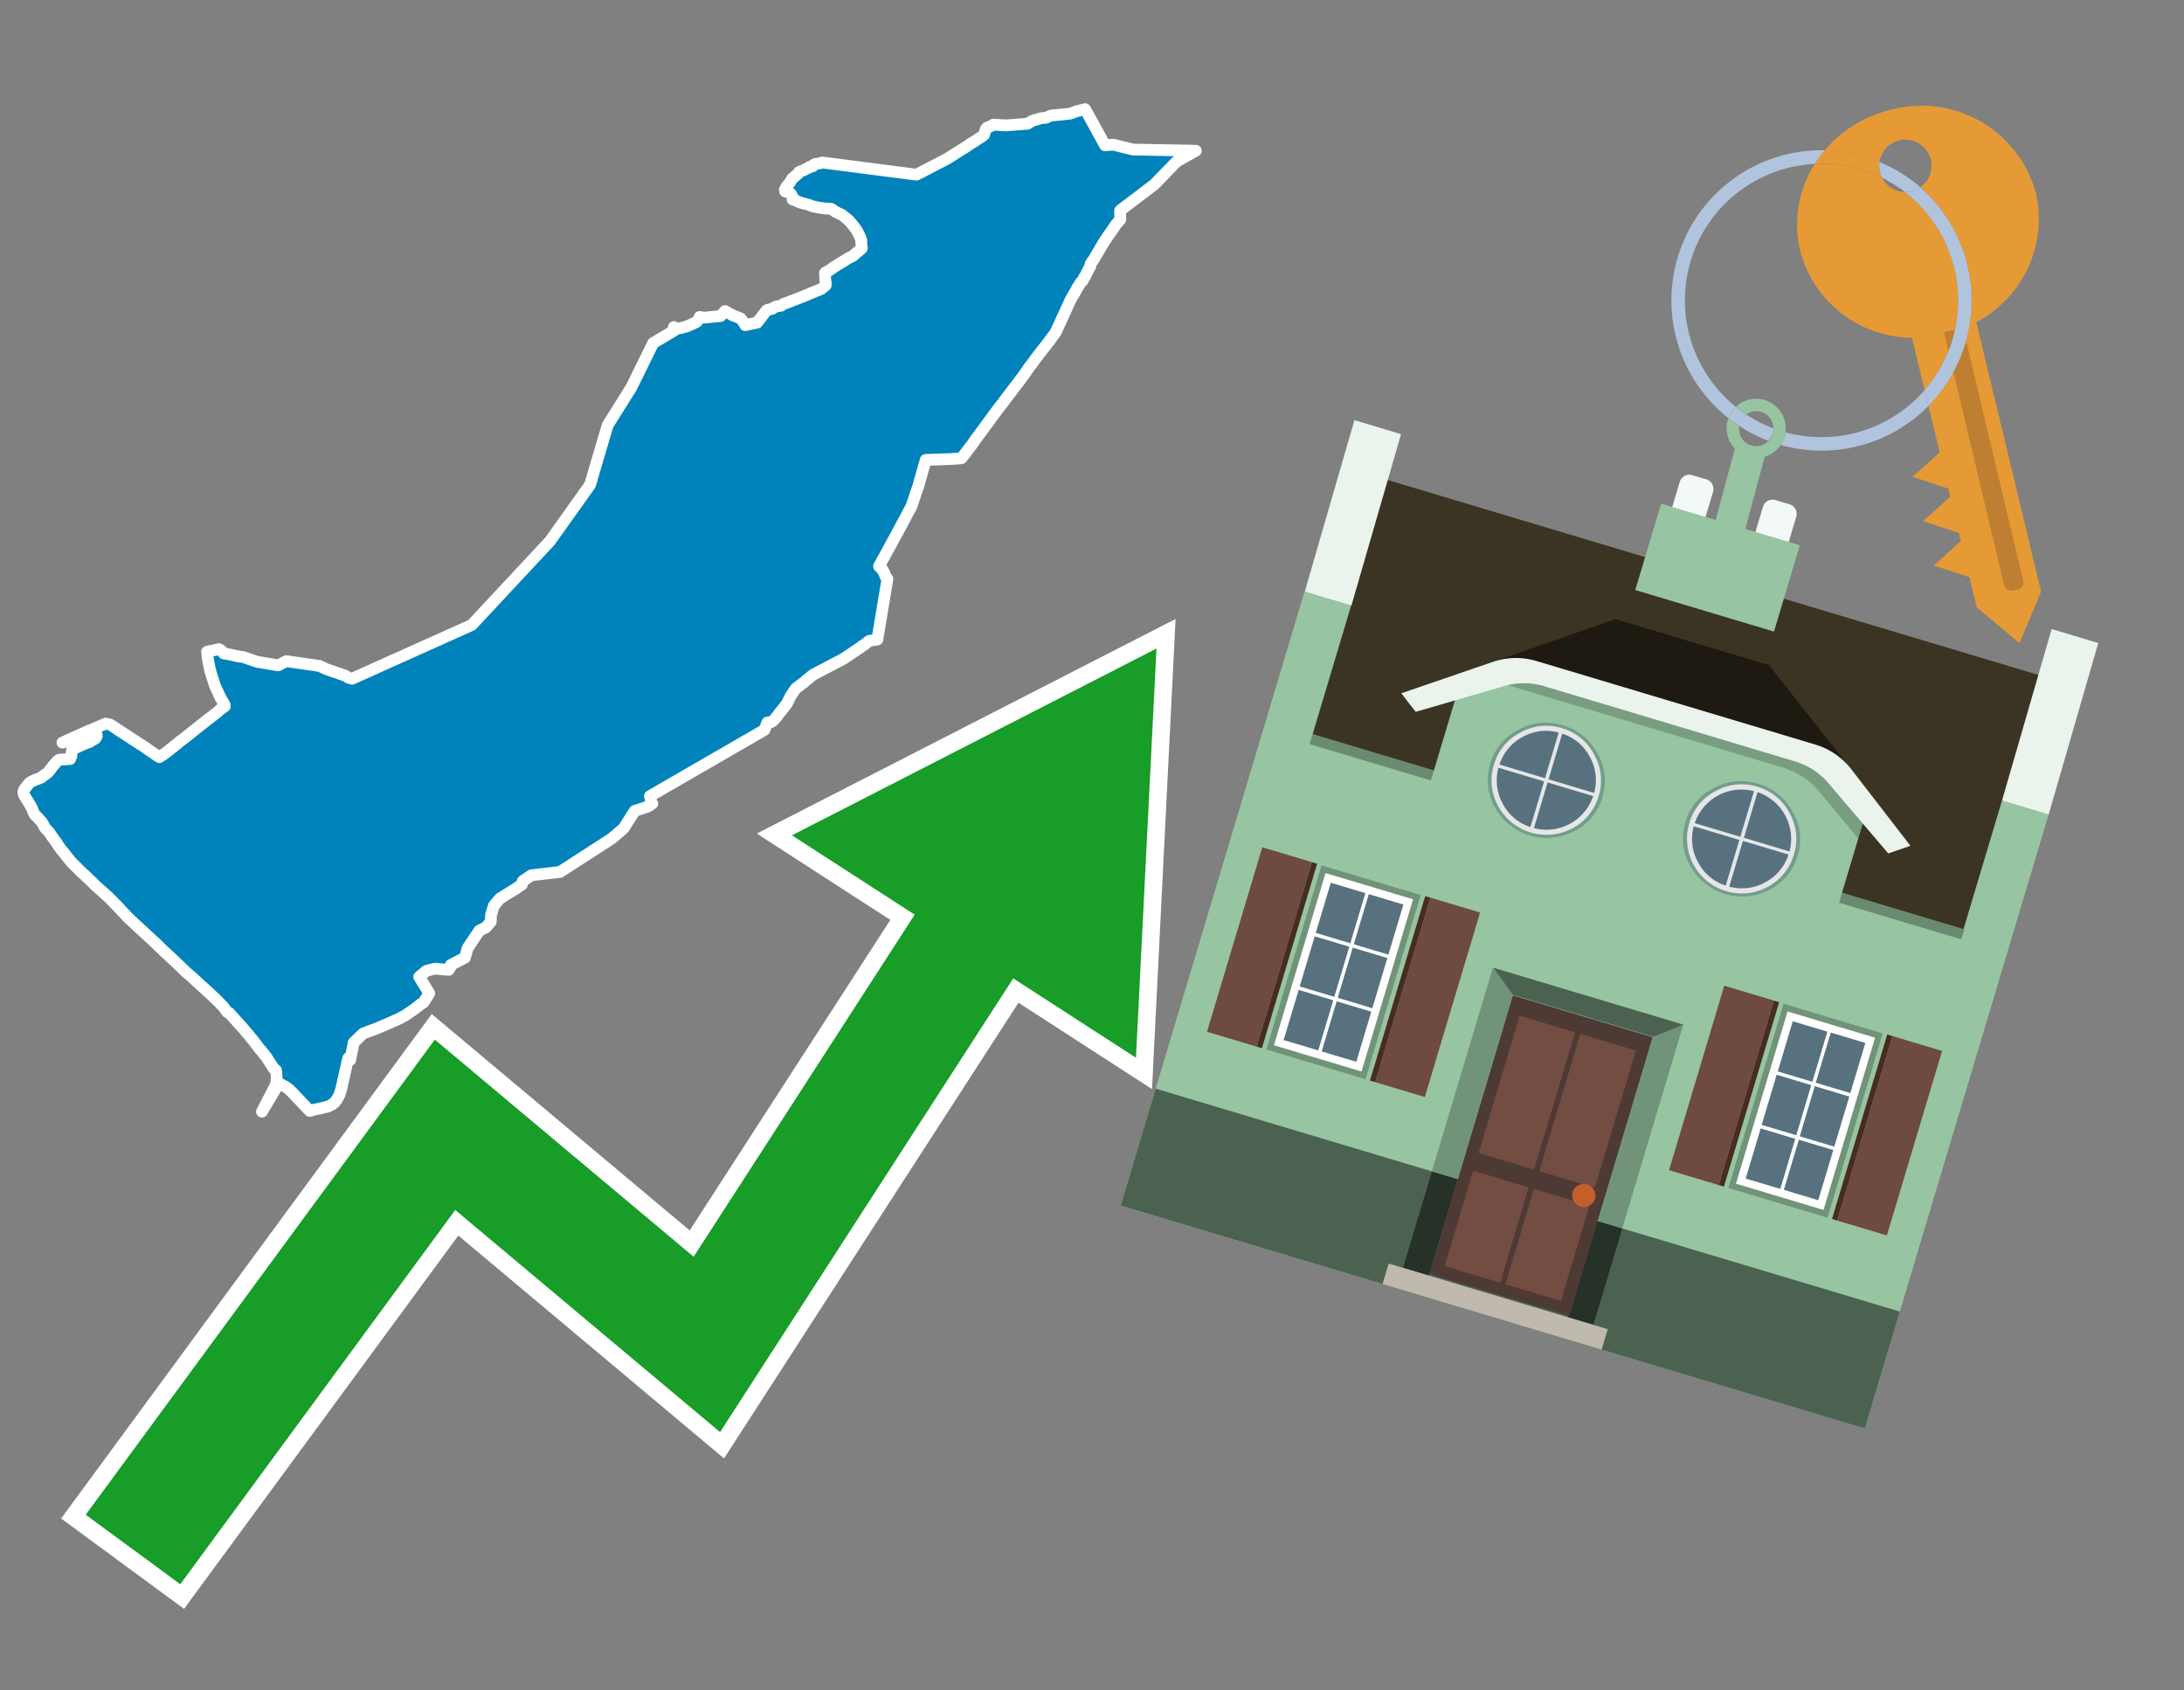 <svg id="Text" xmlns="http://www.w3.org/2000/svg" width="93.05" height="72" viewBox="0 0 93.05 72"><rect x="0" y="0" width="93.05" height="72" fill="#808080" stroke="none"/><polygon points="4.68,30.86 4.74,30.89 4.8,30.93 5.13,31.15 5.53,31.41 5.71,31.53 5.91,31.66 6.07,31.76 6.15,31.81 6.36,31.96 6.67,32.17 6.79,32.25 6.97,32.13 7.15,32 7.28,31.89 7.32,31.86 7.49,31.73 7.69,31.56 7.79,31.49 8.12,31.23 8.18,31.18 8.85,30.65 8.89,30.62 9.15,30.42 9.19,30.39 9.24,30.35 9.41,30.2 9.47,30.16 9.58,30.08 9.57,30.02 9.53,29.95 9.51,29.92 9.47,29.85 9.44,29.8 9.41,29.74 9.37,29.67 9.32,29.56 9.28,29.47 9.18,29.26 9.14,29.16 9.08,28.96 9.04,28.84 9,28.71 8.98,28.65 8.97,28.61 8.96,28.57 8.95,28.54 8.93,28.46 8.93,28.43 8.9,28.31 8.9,28.28 8.89,28.25 8.88,28.22 8.87,28.12 8.85,28.03 8.83,27.87 8.83,27.8 8.82,27.76 9.33,27.65 9.4,27.69 9.44,27.72 9.53,27.83 9.9,27.9 10.06,27.94 10.37,27.99 10.96,28.19 11.85,28.34 12.2,28.16 13.63,28.37 13.87,28.49 14.71,28.78 14.85,28.87 15,28.91 20.1,26.62 20.65,26.03 23.43,23.05 25.14,20.65 25.89,18.11 26.9,16.5 27.83,14.61 28.69,14.1 28.71,13.93 28.78,14.04 28.83,14 29.02,13.97 29.27,13.9 29.56,13.77 29.68,13.71 29.7,13.68 29.74,13.64 29.76,13.6 29.81,13.5 30.01,13.53 30.7,13.46 30.84,13.31 30.89,13.25 31.11,13.37 31.19,13.42 31.55,13.56 31.74,13.8 31.75,13.85 32.26,13.74 32.66,13.22 32.73,13.19 32.91,13.15 32.95,13.12 33.05,13.06 33.28,13.02 33.33,12.98 33.39,12.94 33.49,12.91 33.67,12.84 34.11,12.67 34.31,12.59 34.52,12.5 34.59,12.47 34.99,12.31 35.06,12.25 35.18,12.15 35.18,12.05 35.16,11.9 35.15,11.62 35.42,11.46 35.51,11.39 35.67,11.29 35.95,11.12 36.14,11 36.22,10.96 36.31,10.92 36.35,10.89 36.41,10.84 36.5,10.76 36.6,10.68 36.65,10.64 36.72,10.57 36.69,10.3 36.7,10.26 36.65,10.1 36.63,10.06 36.57,9.94 36.51,9.82 36.37,9.63 36.22,9.45 36.17,9.39 35.88,9.16 35.84,9.13 35.73,9.09 35.66,9.05 35.59,9.02 35.43,8.9 35.08,8.87 34.87,8.84 34.63,8.79 34.51,8.75 34.45,8.72 34.25,8.67 34.1,8.63 33.96,8.57 33.88,8.53 33.77,8.5 33.77,8.45 33.77,8.42 33.77,8.39 33.73,8.32 33.71,8.28 33.69,8.25 33.65,8.22 33.55,8.18 33.45,8.15 33.44,8.07 33.47,8.03 33.51,7.99 33.5,7.96 33.68,7.74 33.7,7.69 33.73,7.65 33.75,7.61 33.84,7.54 33.87,7.51 33.9,7.48 33.99,7.41 34,7.38 34.02,7.35 34.09,7.3 34.23,7.26 34.27,7.23 34.35,7.19 34.43,7.16 34.49,7.11 34.63,7.08 34.68,7.01 34.75,6.98 34.97,6.95 35.02,6.92 35.96,7.04 39.05,7.44 40.36,6.76 40.72,6.53 41.02,6.34 41.2,6.23 41.35,6.12 41.44,6.07 41.58,5.98 41.84,5.81 41.92,5.75 41.94,5.7 41.97,5.6 41.98,5.57 42,5.5 42.03,5.47 42.05,5.44 42.14,5.4 42.23,5.37 42.32,5.31 42.87,5.34 43.78,5.27 43.86,5.22 43.91,5.19 43.96,5.16 44.03,5.13 44.14,5.1 44.24,5.07 44.33,5.04 44.59,5.01 44.66,4.97 44.78,4.92 45.12,4.89 45.59,4.84 45.76,4.78 45.87,4.74 46.23,4.65 46.25,4.68 47.08,6.19 47.42,6.16 48.27,6.37 50.95,6.42 50.57,6.63 50.27,6.8 50.2,6.84 50.13,6.88 49.18,7.86 47.73,8.96 47.72,8.99 47.73,9.27 47.73,9.35 47.54,9.57 47.44,9.72 47.35,9.85 47.12,10.18 47.01,10.35 46.61,11.03 46.47,11.23 46.46,11.33 46.37,11.49 46.35,11.53 46.27,11.69 46.23,11.77 46.18,11.83 46.14,11.94 46.06,12.01 46,12.1 45.95,12.19 45.92,12.22 45.85,12.36 45.63,12.73 44.98,14.15 44.91,14.25 44.87,14.3 44.68,14.56 44.54,14.74 44.42,14.89 44.18,15.2 44.12,15.28 43.96,15.5 43.85,15.64 43.61,15.99 43.17,16.57 42.97,16.83 42.79,17.07 42.4,17.58 42.38,17.61 42.13,17.95 41.74,18.48 41.56,18.72 41.52,18.78 41.39,18.97 41.33,19.04 41.28,19.11 41.16,19.27 40.96,19.52 40.55,19.55 39.44,19.59 39.13,20.69 39.05,20.92 38.84,21.55 38.28,22.6 37.89,23.32 37.45,24.12 37.51,24.17 37.54,24.21 37.57,24.24 37.61,24.28 37.62,24.31 37.69,24.44 37.71,24.51 37.73,24.56 37.75,24.59 37.79,24.63 37.81,24.66 37.38,27.24 37.03,27.3 36.98,27.34 36.88,27.42 36.81,27.47 36.74,27.51 36.68,27.56 35.94,28.06 34.64,28.74 34.31,29.01 34.25,29.07 34.2,29.1 33.9,29.33 33.69,29.64 33.52,29.98 33.3,30.26 33.25,30.32 33.12,30.49 33.09,30.53 33.07,30.56 32.95,30.69 32.87,30.75 32.69,30.78 32.57,31.09 27.69,33.91 27.76,34.19 27.79,34.23 27.75,34.26 27.71,34.29 27.66,34.32 27.53,34.38 27.04,34.54 26.57,35.28 26.07,35.71 23.86,37.14 22.64,37.28 22.27,37.53 22.24,37.67 22.01,37.83 21.59,38.09 21.29,38.28 21.04,38.58 20.92,38.97 20.91,39.26 20.7,39.5 20.42,39.64 19.92,40.39 19.81,40.79 19.21,41.1 19.21,41.16 19.12,41.31 18.53,41.26 18.17,41.35 17.86,41.61 18.29,42.31 18.14,42.55 18.04,42.7 17.94,42.76 17.85,42.83 17.71,42.94 17.59,43.03 17.51,43.08 17.25,43.26 17.13,43.32 17.07,43.36 16.62,43.56 16.04,43.81 15.47,44.02 15.07,44.41 14.92,45.15 14.89,45.12 14.84,45.07 14.79,45.26 14.78,45.31 14.76,45.39 14.75,45.48 14.72,45.56 14.71,45.64 14.69,45.71 14.67,45.78 14.66,45.86 14.64,45.94 14.62,46.01 14.61,46.08 14.58,46.2 14.55,46.34 14.54,46.39 14.51,46.48 14.48,46.57 14.46,46.64 14.44,46.68 14.41,46.73 14.37,46.8 14.34,46.85 14.3,46.9 14.28,46.93 14.23,46.98 14.15,47.04 14.08,47.08 13.98,47.13 13.86,47.16 13.74,47.19 13.51,47.24 13.36,47.27 13.2,47.32 12.45,46.53 12.34,46.42 12.18,46.3 12.11,46.26 11.88,46.14 11.16,47.35 11.74,46.23 11.77,46.17 11.79,45.9 11.76,45.59 11.66,45.51 11.36,45.04 11.18,44.81 11.12,44.74 11.07,44.69 11.01,44.61 10.99,44.58 10.79,44.32 10.68,44.19 10.63,44.12 10.48,43.95 10.39,43.84 10.27,43.7 10.24,43.67 10.06,43.47 9.76,43.14 9.68,43.11 9.53,42.9 9.28,42.64 9.1,42.47 8.88,42.26 8.79,42.18 8.68,42.08 8.58,41.99 8.48,41.9 8.2,41.64 8.11,41.56 8.03,41.49 7.93,41.41 7.58,41.07 7.11,40.63 7,40.53 6.72,40.26 6.62,40.16 6.59,40.13 6.54,40.09 6.48,40.03 6.38,39.94 6.26,39.83 6.09,39.67 5.87,39.47 5.43,39.06 5.06,38.66 4.64,38.23 4.55,38.15 4.33,37.95 4.27,37.9 4.16,37.8 4.1,37.75 3.93,37.58 3.75,37.41 3.69,37.35 3.55,37.22 3.49,37.17 3.4,37.08 3.3,36.98 3.23,36.91 3.15,36.83 3.09,36.77 3.05,36.73 2.98,36.65 2.91,36.56 2.84,36.47 2.8,36.42 2.73,36.33 2.65,36.24 2.58,36.15 2.48,36.01 2.4,35.88 2.3,35.75 2.23,35.65 2.11,35.47 2.07,35.42 2.01,35.36 1.96,35.31 1.89,35.22 1.87,35.17 1.84,35.11 1.8,35.05 1.77,35 1.74,34.97 1.69,34.92 1.66,34.88 1.59,34.8 1.54,34.76 1.5,34.72 1.47,34.68 1.45,34.64 1.42,34.58 1.37,34.45 1.32,34.35 1.21,34.16 1.19,34.13 1.13,34.04 1.07,33.94 1.02,33.85 1.01,33.82 1,33.76 1,33.71 1.02,33.66 1.04,33.62 1.1,33.54 1.14,33.49 1.17,33.45 1.24,33.36 1.34,33.29 1.41,33.26 1.49,33.22 1.63,33.17 1.76,33.12 1.8,33.08 1.85,33.04 1.92,32.99 2,32.94 2.04,32.9 2.07,32.87 2.11,32.82 2.16,32.76 2.21,32.69 2.26,32.62 2.3,32.58 2.34,32.54 2.39,32.47 2.43,32.43 2.48,32.39 2.52,32.36 2.99,32.33 3.04,32.21 3.05,32.05 3.08,31.92 3.56,31.7 3.82,31.6 4.07,31.45 4.12,31.36 4.12,31.31 4.11,31.26 2.66,31.63 3.79,31.12 3.96,31.06 4.06,31.01 4.51,30.82 " fill="#0083ba" stroke="#fff" stroke-linejoin="round" stroke-width="0.5"/><polygon points="49.272 27.624 33.741 35.58 38.97 38.959 29.553 53.529 18.525 44.281 3.652 64.518 7.681 67.479 19.396 51.538 30.678 60.999 43.169 41.673 48.398 45.053 49.272 27.624" fill="none" stroke="#fff" stroke-miterlimit="10" stroke-width="1.5"/><polygon points="49.272 27.624 33.741 35.58 38.97 38.959 29.553 53.529 18.525 44.281 3.652 64.518 7.681 67.479 19.396 51.538 30.678 60.999 43.169 41.673 48.398 45.053 49.272 27.624" fill="#179d28"/><path d="M80.19,7.577a1.16,1.16,0,0,1-.094-.251,1.114,1.114,0,0,1-.018-.429A6.367,6.367,0,0,0,77.743,6.4a5.269,5.269,0,0,0-.423.577c.1,0,.192-.007.288-.007A5.794,5.794,0,0,1,80.19,7.577Z" fill="#e69a35"/><path d="M77.608,6.4A6.394,6.394,0,0,0,73.64,17.81a1.26,1.26,0,0,1,.317-.48A5.821,5.821,0,0,1,77.32,6.981a5.269,5.269,0,0,1,.423-.577Z" fill="#b0c4de"/><path d="M84.2,13.72a4.962,4.962,0,0,0,2.545-5.48,5.047,5.047,0,0,0-6.179-3.566A5.322,5.322,0,0,0,77.743,6.4a6.367,6.367,0,0,1,2.335.493,1.114,1.114,0,1,1,1.736,1.084,6.392,6.392,0,0,1,.347,9.3l.479,1.985-.438.4-.716.648.92.3.6.2.082.341-.438.4-.716.648.92.3.605.2.082.341-.438.4-.716.649.92.3.605.2.307,1.274,1.821,1.534.921-2.2Z" fill="#e69a35"/><path d="M81.154,8.179a1.115,1.115,0,0,1-.964-.6,5.794,5.794,0,0,0-2.582-.6c-.1,0-.192,0-.288.007a4.783,4.783,0,0,0-.625,3.685,4.962,4.962,0,0,0,4.765,3.715L82,16.617a5.82,5.82,0,0,0-.846-8.438Z" fill="#e69a35"/><path d="M74.1,18.142a6.386,6.386,0,0,0,1.232.63.73.73,0,0,0,.224-.527h0a5.783,5.783,0,0,1-1.159-.593A.733.733,0,0,0,74.1,18.142Z" fill="#b0c4de"/><path d="M74.4,17.652q-.228-.152-.44-.322a1.26,1.26,0,0,0-.317.48c.148.117.3.228.46.332A.733.733,0,0,1,74.4,17.652Z" fill="#b0c4de"/><path d="M74.824,16.984a1.257,1.257,0,0,0-.867.346c.141.114.288.222.44.322a.731.731,0,0,1,1.159.593h0a.732.732,0,1,1-1.463,0,.7.7,0,0,1,.007-.1c-.158-.1-.312-.215-.46-.332a1.258,1.258,0,0,0,.273,1.3l-.979,3.635,1.275.341.98-3.639a1.266,1.266,0,0,0,.681-.5,1.249,1.249,0,0,0,.2-.538,1.328,1.328,0,0,0,.012-.168A1.262,1.262,0,0,0,74.824,16.984Z" fill="#97c4a1"/><path d="M85.974,25.1l-.226.053a.3.3,0,0,1-.362-.223l-2.56-10.777.81-.193L86.2,24.736A.3.3,0,0,1,85.974,25.1Z" fill="#bf7f32"/><path d="M80.1,7.326a1.16,1.16,0,0,0,.094.251,5.833,5.833,0,0,1,.964.6,1.137,1.137,0,0,0,.287-.031,1.108,1.108,0,0,0,.373-.167A6.371,6.371,0,0,0,80.078,6.9,1.114,1.114,0,0,0,80.1,7.326Z" fill="#b0c4de"/><path d="M77.608,18.618a5.836,5.836,0,0,1-1.534-.2,1.24,1.24,0,0,1-.2.537,6.4,6.4,0,0,0,6.291-1.666L82,16.617A5.807,5.807,0,0,1,77.608,18.618Z" fill="#b0c4de"/><path d="M81.814,7.981a1.108,1.108,0,0,1-.373.167,1.137,1.137,0,0,1-.287.031A5.82,5.82,0,0,1,82,16.617l.161.667a6.392,6.392,0,0,0-.347-9.3Z" fill="#b0c4de"/><polygon points="83.79 39.753 55.78 31.364 58.988 20.404 86.964 28.783 83.79 39.753 83.79 39.753" fill="#3c3422" fill-rule="evenodd"/><polygon points="81.705 53.32 87.284 34.692 85.297 34.097 83.656 39.575 55.926 31.269 57.567 25.791 55.579 25.196 47.746 51.348 79.451 60.844 81.705 53.32" fill="#97c4a1" fill-rule="evenodd"/><rect x="69.522" y="21.148" width="0.444" height="28.983" transform="translate(15.592 92.226) rotate(-73.326)" opacity="0.3"/><polygon points="87.284 34.692 85.297 34.097 87.411 26.793 89.398 27.388 87.284 34.692 87.284 34.692" fill="#eaf3ec" fill-rule="evenodd"/><polygon points="57.578 25.794 55.591 25.199 57.705 17.896 59.692 18.491 57.578 25.794 57.578 25.794" fill="#eaf3ec" fill-rule="evenodd"/><polygon points="79.451 60.844 80.943 55.865 49.238 46.369 47.747 51.348 79.451 60.844 79.451 60.844" fill="#4c6251" fill-rule="evenodd"/><path d="M71.566,20.528l-.522,1.743,1.418.425.523-1.744a.432.432,0,0,0-.289-.536l-.593-.177A.431.431,0,0,0,71.566,20.528Z" fill="#f3f9f8" fill-rule="evenodd"/><path d="M75.111,21.589l-.522,1.743,1.418.425.522-1.743a.43.43,0,0,0-.289-.536l-.593-.178A.43.43,0,0,0,75.111,21.589Z" fill="#f3f9f8" fill-rule="evenodd"/><polygon points="75.368 28.329 68.829 26.37 63.807 28.121 78.733 32.591 75.368 28.329" fill="#1e1a11"/><polygon points="78.248 32.422 64.442 28.287 62.236 28.998 60.064 36.247 77.453 41.455 79.651 34.116 78.248 32.422" fill="#97c4a1"/><path d="M77.74,32.516S65.088,28.725,65,28.7l-.938.43,11.892,3.562a3.175,3.175,0,0,1,1.532,1l1.685,2.02.327-1.09Z" fill-rule="evenodd" opacity="0.2"/><path d="M77.35,31.716,65.458,28.154a3.041,3.041,0,0,0-1.854.037l-3.9,1.339.611.79,3.626-1.054a3.045,3.045,0,0,1,1.855-.037l10.673,3.2A3.028,3.028,0,0,1,78,33.477l2.45,2.874.945-.325-2.518-3.26A3.036,3.036,0,0,0,77.35,31.716Z" fill="#eaf3ec"/><polygon points="76.683 23.223 70.773 21.453 69.671 25.132 75.581 26.902 76.683 23.223 76.683 23.223" fill="#97c4a1" fill-rule="evenodd"/><g id="Symbol_9_0_Layer2_0_MEMBER_8_MEMBER_21_MEMBER_0_FILL" data-name="Symbol 9 0 Layer2 0 MEMBER 8 MEMBER 21 MEMBER 0 FILL"><path d="M66.584,30.892a2.39,2.39,0,0,0-1.891.189,2.317,2.317,0,0,0-1.2,1.448A2.345,2.345,0,0,0,63.7,34.4a2.528,2.528,0,0,0,3.367,1.008,2.339,2.339,0,0,0,1.2-1.447,2.313,2.313,0,0,0-.208-1.87A2.394,2.394,0,0,0,66.584,30.892Z" fill="#729d8c"/></g><g id="Symbol_9_0_Layer2_0_MEMBER_8_MEMBER_21_MEMBER_1_FILL" data-name="Symbol 9 0 Layer2 0 MEMBER 8 MEMBER 21 MEMBER 1 FILL"><path d="M66.547,31.016a2.241,2.241,0,0,0-1.769.185,2.213,2.213,0,0,0-1.127,1.376,2.239,2.239,0,0,0,.185,1.768,2.341,2.341,0,0,0,3.145.942,2.234,2.234,0,0,0,1.126-1.376,2.207,2.207,0,0,0-.185-1.768A2.237,2.237,0,0,0,66.547,31.016Z" fill="#e6e6e6"/></g><g id="Symbol_9_0_Layer2_0_MEMBER_8_MEMBER_21_MEMBER_2_MEMBER_0_FILL" data-name="Symbol 9 0 Layer2 0 MEMBER 8 MEMBER 21 MEMBER 2 MEMBER 0 FILL"><path d="M65.787,33.284,63.843,32.7a2.036,2.036,0,0,0,.186,1.539,2.015,2.015,0,0,0,1.175.986Z" fill="#58717f"/></g><g id="Symbol_9_0_Layer2_0_MEMBER_8_MEMBER_21_MEMBER_2_MEMBER_1_FILL" data-name="Symbol 9 0 Layer2 0 MEMBER 8 MEMBER 21 MEMBER 2 MEMBER 1 FILL"><path d="M65.827,33.148l.582-1.944a2.01,2.01,0,0,0-1.523.178,2.037,2.037,0,0,0-1,1.183Z" fill="#58717f"/></g><g id="Symbol_9_0_Layer2_0_MEMBER_8_MEMBER_21_MEMBER_2_MEMBER_2_FILL" data-name="Symbol 9 0 Layer2 0 MEMBER 8 MEMBER 21 MEMBER 2 MEMBER 2 FILL"><path d="M67.878,33.91l-1.943-.582-.582,1.944a2.1,2.1,0,0,0,2.525-1.362Z" fill="#58717f"/></g><g id="Symbol_9_0_Layer2_0_MEMBER_8_MEMBER_21_MEMBER_2_MEMBER_3_FILL" data-name="Symbol 9 0 Layer2 0 MEMBER 8 MEMBER 21 MEMBER 2 MEMBER 3 FILL"><path d="M66.558,31.249l-.582,1.943,1.943.582a2.031,2.031,0,0,0-.186-1.539A2.009,2.009,0,0,0,66.558,31.249Z" fill="#58717f"/></g><g id="Symbol_9_0_Layer2_0_MEMBER_8_MEMBER_21_MEMBER_0_FILL-2" data-name="Symbol 9 0 Layer2 0 MEMBER 8 MEMBER 21 MEMBER 0 FILL"><path d="M74.9,33.384a2.4,2.4,0,0,0-1.891.189,2.316,2.316,0,0,0-1.2,1.448,2.341,2.341,0,0,0,.209,1.87A2.527,2.527,0,0,0,75.387,37.9a2.345,2.345,0,0,0,1.2-1.447,2.314,2.314,0,0,0-.209-1.87A2.389,2.389,0,0,0,74.9,33.384Z" fill="#729d8c"/></g><g id="Symbol_9_0_Layer2_0_MEMBER_8_MEMBER_21_MEMBER_1_FILL-2" data-name="Symbol 9 0 Layer2 0 MEMBER 8 MEMBER 21 MEMBER 1 FILL"><path d="M74.867,33.508a2.239,2.239,0,0,0-1.768.185,2.21,2.21,0,0,0-1.127,1.376,2.316,2.316,0,0,0,1.564,2.883,2.261,2.261,0,0,0,1.765-.173A2.237,2.237,0,0,0,76.428,36.4a2.209,2.209,0,0,0-.185-1.769A2.239,2.239,0,0,0,74.867,33.508Z" fill="#e6e6e6"/></g><g id="Symbol_9_0_Layer2_0_MEMBER_8_MEMBER_21_MEMBER_2_MEMBER_0_FILL-2" data-name="Symbol 9 0 Layer2 0 MEMBER 8 MEMBER 21 MEMBER 2 MEMBER 0 FILL"><path d="M74.107,35.776l-1.943-.582a2.031,2.031,0,0,0,.186,1.539,2.009,2.009,0,0,0,1.175.986Z" fill="#58717f"/></g><g id="Symbol_9_0_Layer2_0_MEMBER_8_MEMBER_21_MEMBER_2_MEMBER_1_FILL-2" data-name="Symbol 9 0 Layer2 0 MEMBER 8 MEMBER 21 MEMBER 2 MEMBER 1 FILL"><path d="M74.148,35.64,74.73,33.7a2.1,2.1,0,0,0-2.525,1.362Z" fill="#58717f"/></g><g id="Symbol_9_0_Layer2_0_MEMBER_8_MEMBER_21_MEMBER_2_MEMBER_2_FILL-2" data-name="Symbol 9 0 Layer2 0 MEMBER 8 MEMBER 21 MEMBER 2 MEMBER 2 FILL"><path d="M76.2,36.4l-1.943-.582-.582,1.944a2.015,2.015,0,0,0,1.523-.178A2.036,2.036,0,0,0,76.2,36.4Z" fill="#58717f"/></g><g id="Symbol_9_0_Layer2_0_MEMBER_8_MEMBER_21_MEMBER_2_MEMBER_3_FILL-2" data-name="Symbol 9 0 Layer2 0 MEMBER 8 MEMBER 21 MEMBER 2 MEMBER 3 FILL"><path d="M74.879,33.741,74.3,35.684l1.943.582a2.1,2.1,0,0,0-1.361-2.525Z" fill="#58717f"/></g><polygon points="51.426 43.946 53.542 44.58 55.896 36.723 53.78 36.089 51.426 43.946 51.426 43.946" fill="#6e4a3f" fill-rule="evenodd"/><polygon points="53.542 44.58 53.764 44.647 56.117 36.789 55.896 36.723 53.542 44.58 53.542 44.58" fill="#482b22" fill-rule="evenodd"/><polygon points="60.706 46.726 58.59 46.092 60.943 38.235 63.059 38.868 60.706 46.726 60.706 46.726" fill="#6e4a3f" fill-rule="evenodd"/><polygon points="58.59 46.092 58.368 46.026 60.722 38.168 60.943 38.235 58.59 46.092 58.59 46.092" fill="#482b22" fill-rule="evenodd"/><rect x="53.146" y="39.209" width="8.19" height="4.408" transform="translate(1.145 84.365) rotate(-73.326)" fill="#719379"/><polygon points="60.205 38.304 56.474 37.187 54.277 44.522 58.008 45.639 60.205 38.304 60.205 38.304" fill="#fff" fill-rule="evenodd"/><path d="M59.792,38.527l-.64,2.136-1.474-.442.639-2.135,1.475.441Zm-1.621-.485-.64,2.136-1.474-.442L56.7,37.6l1.474.442Zm-2.158,1.84,1.475.441-.64,2.136-1.474-.441.639-2.136Zm-.683,2.282,1.474.441-.639,2.136L54.69,44.3l.64-2.135Zm.981,2.621.639-2.136,1.475.442-.64,2.135-1.474-.441Zm2.158-1.84L56.994,42.5l.64-2.136,1.474.442-.639,2.136Z" fill="#58717f" fill-rule="evenodd"/><polygon points="80.39 52.621 78.274 51.988 80.628 44.13 82.743 44.764 80.39 52.621 80.39 52.621" fill="#6e4a3f" fill-rule="evenodd"/><polygon points="78.274 51.988 78.053 51.921 80.406 44.064 80.628 44.13 78.274 51.988 78.274 51.988" fill="#482b22" fill-rule="evenodd"/><polygon points="71.111 49.842 73.227 50.476 75.58 42.619 73.464 41.985 71.111 49.842 71.111 49.842" fill="#6e4a3f" fill-rule="evenodd"/><polygon points="73.227 50.476 73.448 50.542 75.802 42.685 75.58 42.619 73.227 50.476 73.227 50.476" fill="#482b22" fill-rule="evenodd"/><rect x="72.83" y="45.105" width="8.19" height="4.408" transform="translate(9.534 107.426) rotate(-73.326)" fill="#719379"/><polygon points="76.159 43.083 79.889 44.2 77.692 51.535 73.962 50.418 76.159 43.083 76.159 43.083" fill="#fff" fill-rule="evenodd"/><path d="M76.381,43.5l1.475.442-.64,2.135-1.475-.441.64-2.136ZM78,43.981l1.474.442-.64,2.136-1.474-.442L78,43.981Zm.791,2.724-.64,2.135L76.679,48.4l.64-2.136,1.474.442Zm-.684,2.282-.639,2.135L76,50.68l.64-2.135,1.474.442Zm-2.26,1.65L74.375,50.2l.639-2.135,1.475.441-.64,2.136Zm-.791-2.724.64-2.135,1.474.441-.639,2.136-1.475-.442Z" fill="#58717f" fill-rule="evenodd"/><polygon points="67.888 56.431 69.118 52.323 68.019 51.994 66.789 56.102 67.888 56.431 67.888 56.431" fill="#263128" fill-rule="evenodd"/><polygon points="60.877 54.331 62.108 50.223 61.007 49.894 59.776 54.002 60.877 54.331 60.877 54.331" fill="#263128" fill-rule="evenodd"/><g id="Symbol_9_0_Layer2_0_MEMBER_8_MEMBER_12_MEMBER_0_FILL" data-name="Symbol 9 0 Layer2 0 MEMBER 8 MEMBER 12 MEMBER 0 FILL"><path d="M70.418,44.178l-5.965-1.786L60.9,54.27l5.964,1.786Z" fill="#4e3a34"/></g><g id="Symbol_9_0_Layer2_0_MEMBER_8_MEMBER_12_MEMBER_1_MEMBER_0_FILL" data-name="Symbol 9 0 Layer2 0 MEMBER 8 MEMBER 12 MEMBER 1 MEMBER 0 FILL"><path d="M65.358,49.815l1.75-5.843-2.363-.708L63,49.107Z" fill="#744d42"/></g><g id="Symbol_9_0_Layer2_0_MEMBER_8_MEMBER_12_MEMBER_1_MEMBER_1_FILL" data-name="Symbol 9 0 Layer2 0 MEMBER 8 MEMBER 12 MEMBER 1 MEMBER 1 FILL"><path d="M67.331,44.039l-1.75,5.842,2.364.708,1.75-5.842Z" fill="#744d42"/></g><g id="Symbol_9_0_Layer2_0_MEMBER_8_MEMBER_12_MEMBER_2_MEMBER_0_FILL" data-name="Symbol 9 0 Layer2 0 MEMBER 8 MEMBER 12 MEMBER 2 MEMBER 0 FILL"><path d="M63.915,54.633l1.215-4.058-2.363-.707-1.215,4.057Z" fill="#744d42"/></g><g id="Symbol_9_0_Layer2_0_MEMBER_8_MEMBER_12_MEMBER_2_MEMBER_1_FILL" data-name="Symbol 9 0 Layer2 0 MEMBER 8 MEMBER 12 MEMBER 2 MEMBER 1 FILL"><path d="M66.5,55.407l1.215-4.057-2.363-.708L64.138,54.7Z" fill="#744d42"/></g><g id="Symbol_9_0_Layer2_0_MEMBER_8_MEMBER_13_FILL" data-name="Symbol 9 0 Layer2 0 MEMBER 8 MEMBER 13 FILL"><path d="M67.959,51.058a.439.439,0,0,0-.045-.367.487.487,0,0,0-.669-.2.445.445,0,0,0-.239.282.457.457,0,0,0,.041.378.481.481,0,0,0,.293.242.459.459,0,0,0,.377-.042A.453.453,0,0,0,67.959,51.058Z" fill="#c35e2d"/></g><g id="Symbol_9_0_Layer2_0_MEMBER_8_MEMBER_14_FILL" data-name="Symbol 9 0 Layer2 0 MEMBER 8 MEMBER 14 FILL"><path d="M64.557,42.047l-.951-.833-2.6,8.68,1.1.329Z" fill="#719379"/></g><g id="Symbol_9_0_Layer2_0_MEMBER_8_MEMBER_15_FILL" data-name="Symbol 9 0 Layer2 0 MEMBER 8 MEMBER 15 FILL"><path d="M71.718,43.643l-1.2.19L68.072,52.01l1.046.313Z" fill="#719379"/></g><g id="Symbol_9_0_Layer2_0_MEMBER_8_MEMBER_16_FILL" data-name="Symbol 9 0 Layer2 0 MEMBER 8 MEMBER 16 FILL"><path d="M63.627,41.22l.836,1.156,5.961,1.786,1.294-.519Z" fill="#4c6251"/></g><polygon points="58.905 54.69 59.166 53.819 68.498 56.614 68.237 57.485 58.905 54.69 58.905 54.69" fill="#c0b9ad" fill-rule="evenodd"/></svg>